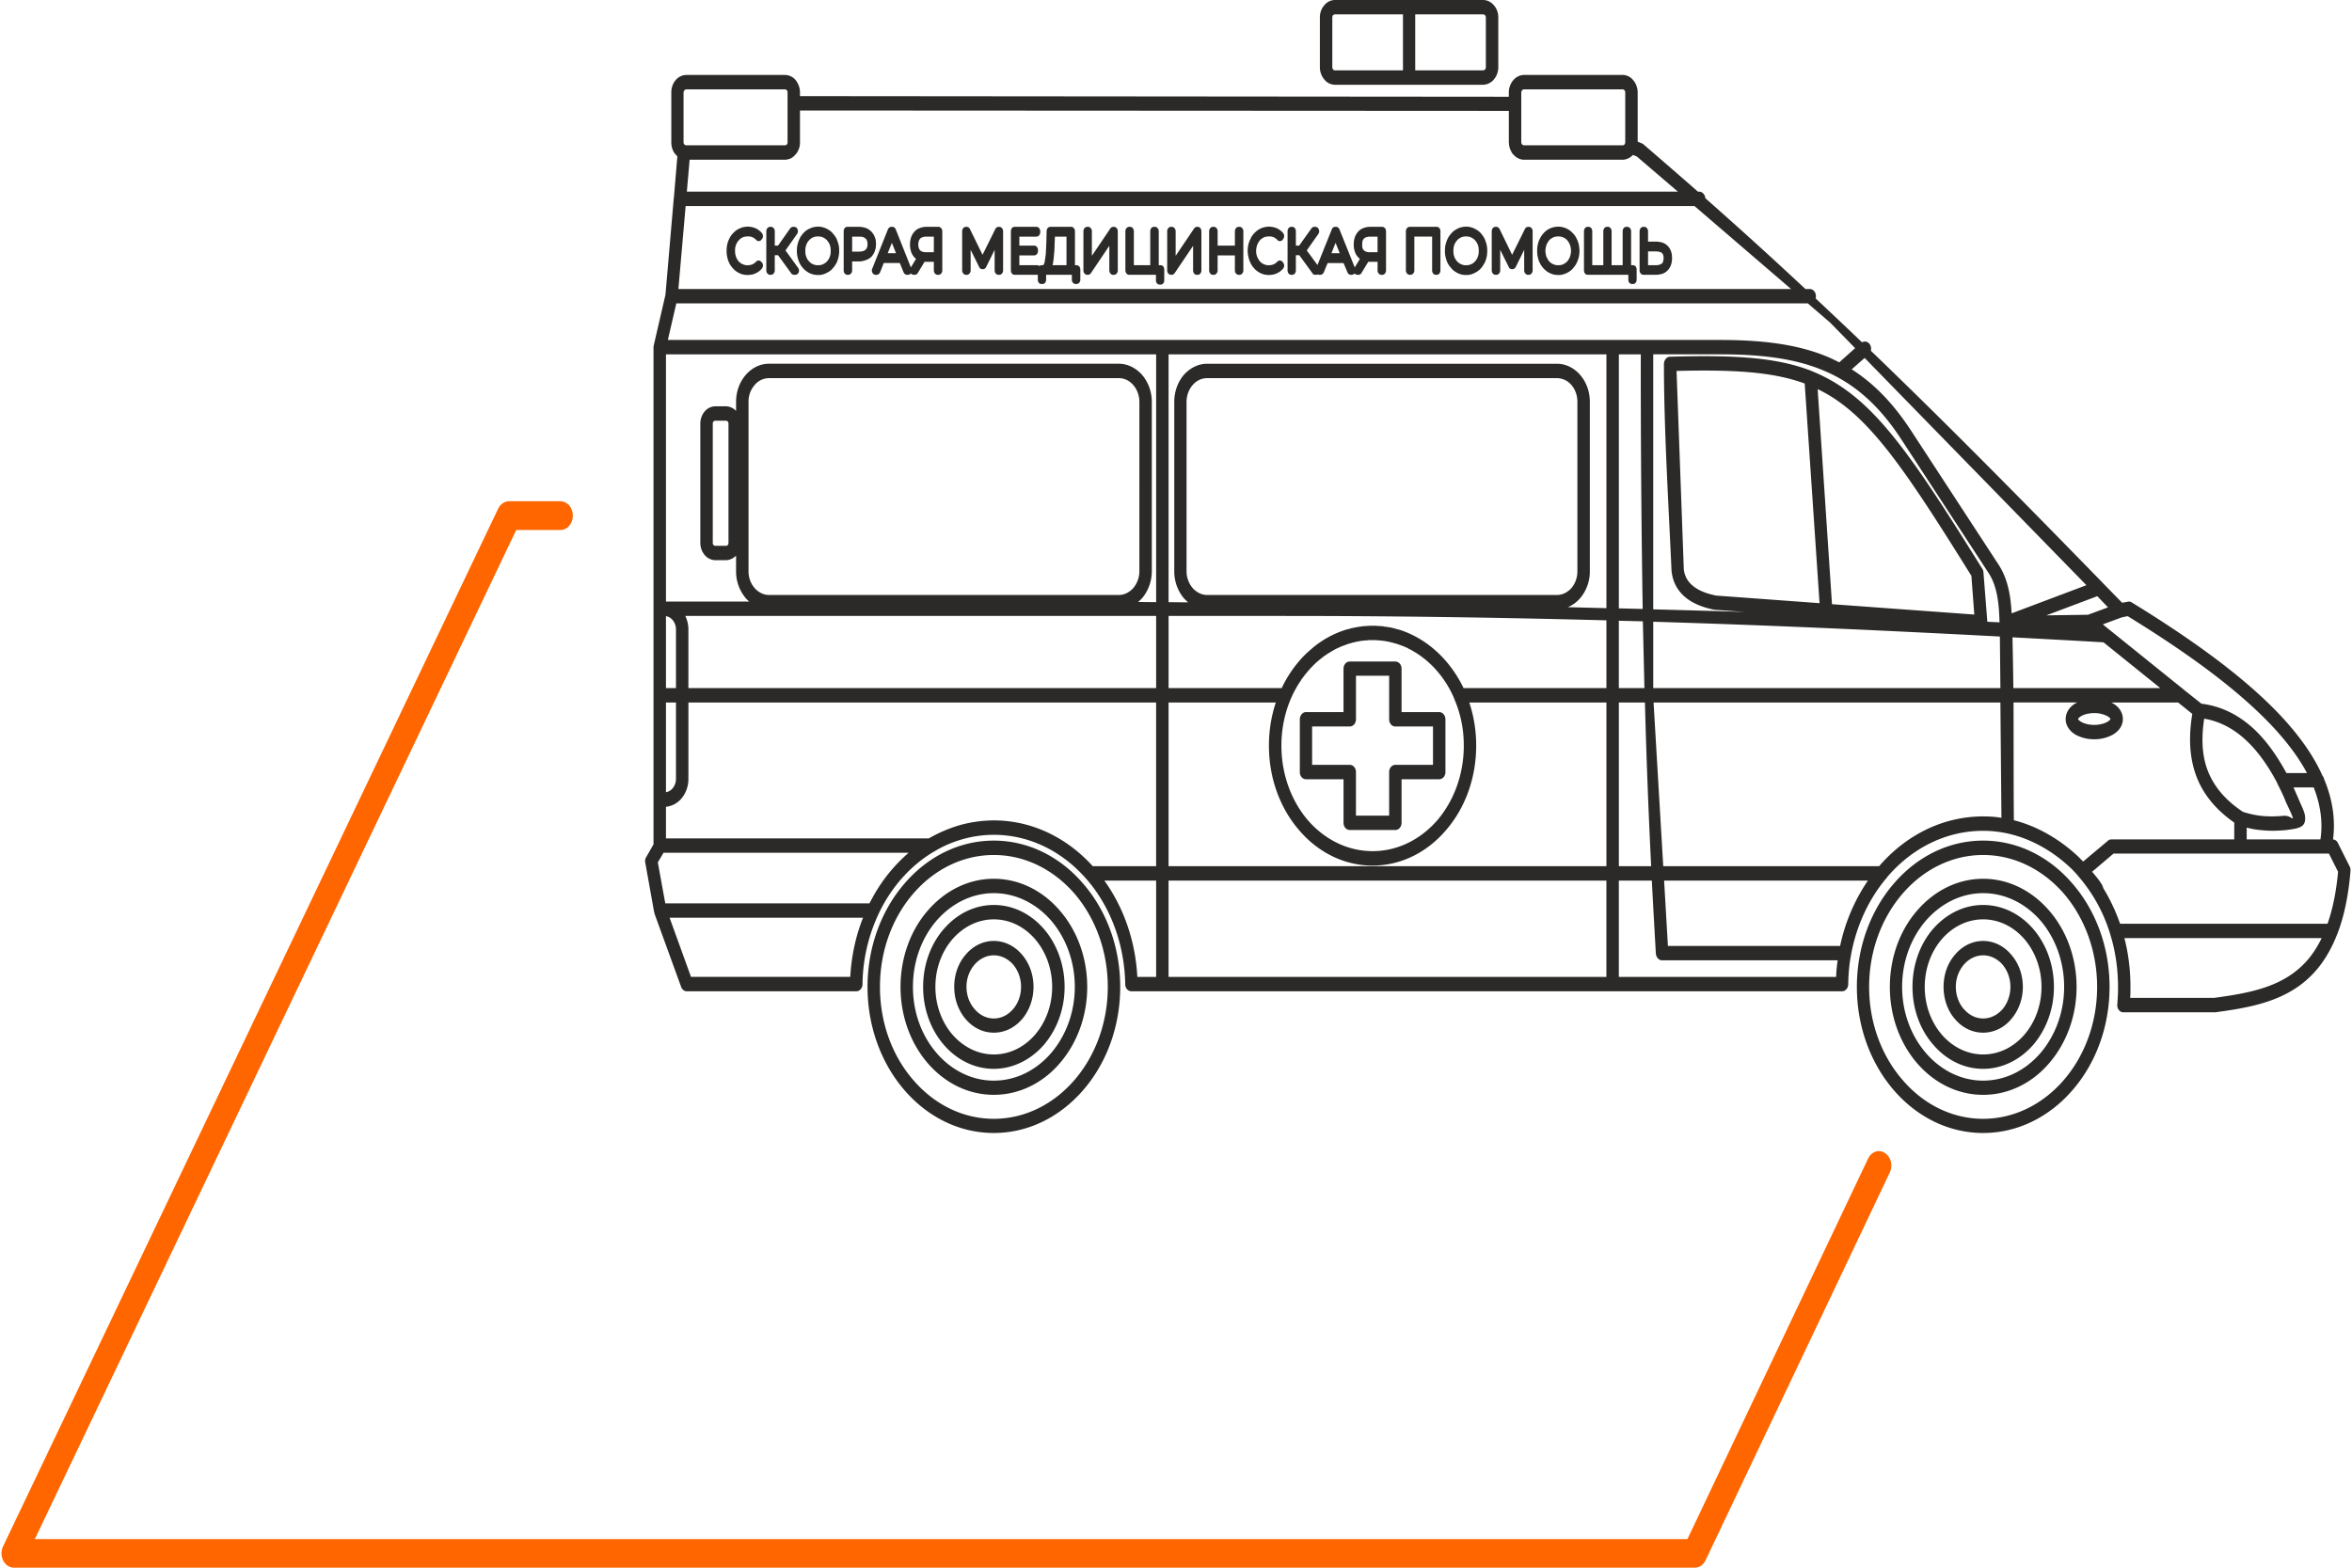 <svg width="144" height="96" viewBox="0 0 144 96" fill="none" xmlns="http://www.w3.org/2000/svg"><g clip-path="url(#clip0_239_32)"><path d="M114.373 70.948c.201-.429.656-.588 1.026-.343.37.232.507.759.306 1.187l-11.283 23.755c-.137.294-.391.453-.666.453H.853c-.423 0-.761-.392-.761-.869 0-.171.042-.343.116-.477L30.494 31.16c.138-.294.402-.465.666-.465h3.152c.423 0 .761.391.761.88 0 .49-.338.882-.761.882h-2.707L2.133 94.25h101.179l11.061-23.302z" fill="#F60"/><path d="M60.844 51.476c2.136 0 4.071 1.003 5.467 2.631 1.406 1.616 2.273 3.855 2.273 6.328 0 2.472-.867 4.711-2.273 6.327-1.396 1.615-3.331 2.619-5.467 2.619-2.136 0-4.072-1.004-5.467-2.62-1.396-1.615-2.263-3.854-2.263-6.326 0-2.473.867-4.712 2.263-6.328 1.395-1.628 3.33-2.631 5.467-2.631zM86.646.88v3.427h4.156a.164.164 0 00.127-.061.214.214 0 00.042-.135V1.065a.212.212 0 00-.053-.135.157.157 0 00-.116-.049h-4.156zm-.75 3.427V.881h-4.167a.205.205 0 00-.117.05.283.283 0 00-.042.134v3.047c0 .05.021.098.042.135a.16.16 0 00.117.061h4.166zm-45.123 32.53h5.097a1.813 1.813 0 01-.212-.208 2.53 2.53 0 01-.592-1.652v-.955a.89.89 0 01-.624.282h-.645a.87.87 0 01-.655-.318 1.155 1.155 0 01-.265-.747v-7.294c0-.294.106-.563.265-.747a.87.87 0 01.655-.318h.645a.89.89 0 01.624.282v-.551c0-.649.222-1.224.592-1.652.36-.416.867-.686 1.417-.686H68.5c.55 0 1.057.27 1.427.686.36.428.593 1.003.593 1.652v10.366c0 .636-.233 1.224-.593 1.652a3.75 3.75 0 01-.243.233l1.1.012V21.7H40.773v15.14zm30.772.037l1.195.012a6.189 6.189 0 01-.264-.257 2.579 2.579 0 01-.582-1.652V24.612c0-.649.222-1.224.582-1.652.37-.416.878-.686 1.427-.686h21.425c.55 0 1.057.27 1.417.686.37.428.592 1.003.592 1.652v10.366a2.53 2.53 0 01-.592 1.652c-.212.245-.476.44-.761.551l2.368.061V21.7H71.545v15.176zm27.569.38l1.459.036a901.379 901.379 0 01-.116-15.592h-1.343v15.555zm2.104.06c1.861.05 3.733.099 5.605.16l-1.862-.135c-.803-.159-1.417-.44-1.84-.82-.465-.416-.719-.942-.782-1.566-.18-4.064-.465-8.64-.465-12.655 0-.245.169-.453.37-.453 3.912-.11 6.545.024 8.724.893v.013h.021a9.817 9.817 0 011.956 1.077c2.581 1.823 4.759 5.128 8.428 11.014a.473.473 0 01.064.22l.233 2.975v.037l.75.036v-.024c-.031-1.016-.116-2.142-.655-2.974l-5.362-8.212c-1.396-2.142-2.929-3.44-4.727-4.198-1.818-.771-3.912-1.004-6.397-1.004h-4.061v15.617zm32.137 5.704h-4.103c.042.012.074.037.105.049.381.22.614.563.614.967 0 .391-.233.734-.614.954a2.314 2.314 0 01-1.142.282 2.37 2.37 0 01-1.142-.282c-.37-.22-.603-.563-.603-.954 0-.404.233-.747.603-.967.042-.012.074-.037.106-.05h-3.902c.01 2.412 0 4.823.021 7.21 1.851.477 3.204 1.541 3.913 2.202.127.123.232.233.327.33l1.502-1.26v-.012h.011c.01-.012.021-.024.031-.024.022-.013.032-.025.053-.037a.55.55 0 01.148-.025h7.508v-1.028c-1.311-.918-2.062-1.982-2.421-3.133-.349-1.114-.349-2.3-.148-3.524l-.867-.698zm-10.882 0h-21.234l.592 10.023h13.219l.042-.049c1.629-1.86 3.86-2.998 6.324-2.998.391 0 .761.024 1.121.086l-.064-7.062zm-21.763 0h-1.596v10.023h1.977a438.309 438.309 0 01-.381-10.023zm-2.358 0h-8.396c.275.82.423 1.713.423 2.643 0 2.032-.709 3.868-1.861 5.19-1.142 1.334-2.728 2.154-4.484 2.154-1.755 0-3.342-.82-4.484-2.154-1.152-1.322-1.86-3.158-1.86-5.19 0-.93.147-1.823.422-2.643h-6.567v10.023h26.807V43.02zm-27.568 0H42.148v4.687c0 .465-.17.894-.434 1.2a1.427 1.427 0 01-.941.501v1.934h16.095a8.771 8.771 0 011.882-.808 7.974 7.974 0 012.094-.293c2.347 0 4.483 1.064 6.059 2.802h3.88V43.02zm-29.398 0h-.613v5.495a.667.667 0 00.402-.233.893.893 0 00.211-.575V43.02zm37.35-5.3h-7.19v4.419h6.926a7.242 7.242 0 011.078-1.665c.233-.281.497-.526.772-.759l.043-.036.042-.037a5.94 5.94 0 012.115-1.114h.021l.053-.012.053-.012.053-.025.052-.012.053-.012h.032l.021-.012h.01l.096-.013v-.012h.064l.042-.012h.01l.053-.012h.01l.043-.013h.053l.063-.012h.043l.01-.012h.053l.053-.012h.116l.053-.013h.159l.01-.012h.466l.01.012h.159l.053.013h.116l.053.012h.053l.01.012.085.012h.074l.042.013h.01l.054.012h.01l.043.012h.063l.106.025.032.012h.02c.106.024.212.061.318.085l.042.013h.021c1.1.342 2.094 1.016 2.877 1.921.423.49.793 1.053 1.089 1.665h8.745v-4.15c-6.43-.17-12.9-.269-19.616-.269zm-7.952 0H41.957c.117.245.19.527.19.82v3.599h28.637v-4.419zm-30.011 4.419h.613v-3.599a.893.893 0 00-.211-.575.666.666 0 00-.402-.232v4.406zm58.34 0h1.566l-.096-4.088-1.47-.037v4.125zm2.105 0h21.255l-.032-3.158c-7.222-.38-14.212-.697-21.223-.905v4.063zm22.048 0h8.999l-3.479-2.803c-1.871-.11-3.733-.208-5.573-.306.022 1.028.043 2.068.053 3.109zm-35.277-1.04a5.734 5.734 0 00-1.343-1.151h-.01a2.927 2.927 0 00-.423-.233v-.012a4.907 4.907 0 00-.582-.232 1.457 1.457 0 00-.18-.062h-.021l-.032-.012-.031-.012h-.011l-.053-.012-.01-.013h-.032l-.032-.012h-.021l-.042-.012-.053-.012-.022-.012-.063-.013h-.01l-.127-.024h-.011l-.053-.012h-.01l-.074-.013h-.011l-.053-.012h-.074l-.021-.012h-.095l-.021-.012h-.148l-.032-.013h-.508l-.031.013H83.6l-.01.012h-.106l-.021.012h-.074l-.053.012h-.01l-.075.013h-.01l-.053.012-.137.024-.074.013-.022.012-.042.012h-.01l-.043.012h-.02l-.033.012h-.031l-.01.013-.054.012h-.01l-.032.012-.032.012h-.01l-.096.025-.031.012-.064.025c-.127.049-.264.098-.391.147l-.01.012-.053.024c-.127.05-.244.11-.37.184l-.022.012-.084.049-.01.012-.064.037c-.064.037-.117.061-.17.098l-.01.012-.032.025-.021.012-.021.012-.159.11-.053.05-.031.011-.022.025-.052.049h-.01l-.033.024-.02.013-.022.024-.032.025h-.01l-.032.036-.01.013-.032.024-.021.024-.022.013-.074.06-.01.013-.021.025-.032.024-.01.012-.032.037h-.01l-.033.037-.02.024-.011.012-.032.037h-.01l-.032.037-.011.012-.021.025-.032.024-.01.012-.032.037v.012l-.032.037-.021.012-.021.025-.021.036h-.01l-.033.037-.01.012-.021.037-.022.025-.052.049-.032.049-.01.012-.022.024-.021.037-.042.049-.032.037-.01.024-.022.025-.074.097-.02.025-.011.037c-.085.122-.17.244-.244.379-.602 1.028-.951 2.276-.951 3.61 0 1.787.624 3.403 1.628 4.578 1.015 1.162 2.411 1.884 3.955 1.884s2.94-.722 3.955-1.884c1.005-1.175 1.629-2.79 1.629-4.578a7.052 7.052 0 00-.582-2.863v-.013l-.01-.024a6.338 6.338 0 00-1.037-1.665zm54.153 16.35h-12.076c.243.943.37 1.946.37 2.986 0 .184 0 .38-.011.588l-.01.086h5.139c1.798-.245 3.585-.539 4.949-1.591.645-.49 1.195-1.15 1.639-2.069zm-12.341-.88h12.701c.306-.87.528-1.91.645-3.183l-.561-1.114H129.4l-1.312 1.114c.476.55.667.857.677.991.391.637.719 1.322.984 2.044l.052.147zm-89.726-.625c-.01-.037-.021-.086-.032-.122l-.54-3.011a.458.458 0 01.064-.33l.444-.772V21.222l.011-.037c0-.024.01-.049.01-.061l.71-3.072.507-5.887c0-.012 0-.036.01-.061l.212-2.533c-.021-.025-.053-.05-.074-.074l-.032-.037c-.17-.183-.264-.452-.264-.746V5.666c0-.293.095-.562.264-.758a.87.87 0 01.656-.319h6.038a.87.87 0 01.656.319c.158.196.264.465.264.758v.22l43.398.038v-.258c0-.293.106-.562.276-.758a.87.87 0 01.655-.319h6.038c.254 0 .487.123.645.319.17.196.275.465.275.758v3.011l.243.098c.043.012.074.037.106.061a564.93 564.93 0 013.342 2.9h.074c.201 0 .359.184.381.405a282.133 282.133 0 016.122 5.556h.265c.211 0 .38.196.38.44 0 .05 0 .099-.021.135.963.906 1.904 1.787 2.845 2.693.158-.098.359-.05.476.122.074.11.095.257.063.392 4.558 4.381 8.989 8.873 14.181 14.197l.032.036 1.173 1.2.328-.061a.31.31 0 01.254.036c3.849 2.362 7.138 4.749 9.348 7.184 1.015 1.126 1.808 2.252 2.326 3.415a.512.512 0 01.106.22c.508 1.212.709 2.448.55 3.696a.373.373 0 01.296.22l.719 1.433a.504.504 0 01.053.281c-.127 1.542-.402 2.803-.793 3.819v.012l-.021.036c-.539 1.396-1.28 2.362-2.168 3.048-1.512 1.163-3.394 1.48-5.287 1.738h-5.679c-.201-.025-.359-.245-.328-.49l.032-.526c.011-.171.011-.343.011-.538 0-1.31-.223-2.546-.624-3.672a9.676 9.676 0 00-1.809-3.109l-.01-.012c-.042-.049-.085-.11-.127-.147a5.429 5.429 0 00-.37-.38c-.857-.807-2.739-2.239-5.319-2.239-2.253 0-4.304 1.04-5.795 2.742l-.085.097a.399.399 0 01-.106.135c-1.025 1.248-1.766 2.827-2.093 4.577 0 .025 0 .037-.011.062-.106.563-.159 1.15-.169 1.75v.024c0 .245-.169.44-.381.44H69.272c-.212 0-.38-.195-.38-.428-.043-2.52-.942-4.81-2.39-6.462l-.011-.012-.022-.024c-1.448-1.64-3.436-2.656-5.625-2.656a7.04 7.04 0 00-1.914.27 7.092 7.092 0 00-1.766.77l-.064.037c-1.269.77-2.347 1.934-3.098 3.341a10.398 10.398 0 00-1.195 4.7v.024c0 .245-.17.44-.38.44H42.051c-.148 0-.285-.097-.349-.269l-1.628-4.479v-.012zm.656-.624H53.23c.042-.074.085-.16.127-.233a9.902 9.902 0 012.273-2.864H40.625l-.35.588.456 2.509zm12.108.88H40.995l1.311 3.623h9.75c.074-1.285.339-2.508.783-3.622zM45.775 16.84c-.233 0-.455-.06-.656-.195a1.201 1.201 0 01-.264-.233 1.354 1.354 0 01-.201-.294l-.01-.024a1.288 1.288 0 01-.117-.343 1.58 1.58 0 01-.042-.391c0-.27.053-.527.169-.747.053-.122.127-.22.2-.306.085-.086.17-.171.265-.232.106-.062.212-.11.317-.147a1.49 1.49 0 01.339-.05c.084 0 .169.013.243.025h.01c.075.025.149.037.223.073h.01c.074.037.138.074.201.123l.01.012a.562.562 0 01.17.16.295.295 0 01.021.354l-.042.05c-.085.11-.222.121-.318.024l-.01-.013a.779.779 0 00-.222-.159.73.73 0 00-.296-.049c-.074 0-.148.013-.212.025h-.01a1.201 1.201 0 00-.18.085.963.963 0 00-.275.318 1.644 1.644 0 00-.074.209c-.021.085-.021.159-.021.245 0 .17.032.318.095.452.032.062.074.123.116.184.053.049.106.098.159.135.063.036.127.06.19.085a.596.596 0 00.212.025.66.66 0 00.518-.22c.095-.099.233-.086.317.012l.053.06a.295.295 0 01-.021.356.88.88 0 01-.18.171 1.261 1.261 0 01-.211.122.852.852 0 01-.233.074h-.01c-.075.012-.149.024-.233.024zm1.86-1.211h-.2v.93c0 .147-.106.27-.233.27h-.053c-.127 0-.232-.123-.232-.27V14.16c0-.147.105-.27.232-.27h.053c.127 0 .233.123.233.27v.881h.2l.741-1.052a.23.23 0 01.18-.098h.074c.127 0 .222.122.222.27a.294.294 0 01-.063.183l-.698.991.771 1.065a.283.283 0 01-.02.367.232.232 0 01-.149.061h-.074a.218.218 0 01-.19-.11l-.793-1.09zm2.444 1.211c-.233 0-.455-.06-.656-.195a1.201 1.201 0 01-.264-.233 1.354 1.354 0 01-.201-.294l-.01-.024a1.828 1.828 0 01-.117-.343 1.58 1.58 0 01-.043-.391c0-.135.011-.27.043-.392.031-.123.074-.245.127-.355.053-.122.127-.22.2-.306.085-.098.17-.171.265-.232.106-.062.212-.11.317-.147a1.49 1.49 0 01.339-.05c.243 0 .465.074.655.197a.86.86 0 01.265.232c.084.086.148.184.211.294.053.122.095.244.127.367.032.122.042.257.042.392 0 .281-.063.526-.169.758h-.01a1.06 1.06 0 01-.201.294.861.861 0 01-.265.233c-.095.06-.2.11-.306.146a1.102 1.102 0 01-.35.05zm0-.6c.084 0 .148 0 .222-.024a.876.876 0 00.18-.085.63.63 0 00.158-.135c.053-.049.085-.11.127-.184.032-.06.053-.134.074-.208.01-.073.021-.159.021-.244 0-.086-.01-.172-.021-.245a1.156 1.156 0 00-.074-.208 1.06 1.06 0 00-.127-.184.63.63 0 00-.159-.135c-.052-.036-.116-.06-.18-.085-.073-.012-.137-.025-.221-.025-.074 0-.138.013-.212.025a1.32 1.32 0 00-.19.085.826.826 0 00-.148.135.68.68 0 00-.127.184c-.032.06-.053.134-.074.208-.021.073-.021.159-.021.245 0 .085 0 .17.02.244.022.074.043.147.075.208a.537.537 0 00.127.184.826.826 0 00.148.135c.063.036.127.06.19.085h.01a.566.566 0 00.202.025zm2.506-2.35c.148 0 .285.025.402.062a.946.946 0 01.571.563c.053.122.074.27.074.428 0 .33-.106.6-.296.796a.927.927 0 01-.35.196 1.04 1.04 0 01-.401.073h-.413v.55c0 .148-.105.27-.232.27h-.064c-.127 0-.222-.122-.222-.27V14.16c0-.147.095-.27.222-.27h.709zm.01 1.518a.82.82 0 00.254-.036h.01a.406.406 0 00.138-.086l.01-.012a.226.226 0 00.075-.122l.01-.013a.976.976 0 00.022-.196.53.53 0 00-.032-.195.218.218 0 00-.085-.135.268.268 0 00-.148-.086l-.01-.012a1.292 1.292 0 00-.244-.024h-.423v.918h.423zm2.496.698h-.983l-.222.563c-.043.098-.127.16-.212.16h-.063c-.127 0-.233-.123-.233-.27 0-.037.01-.086.032-.123l.951-2.386c.043-.098.127-.16.212-.16h.063c.095 0 .18.074.212.172l.92 2.313.317-.526a.73.73 0 01-.2-.22.852.852 0 01-.128-.306 1.212 1.212 0 01-.042-.343c0-.343.095-.612.285-.808a.712.712 0 01.318-.208c.116-.049.254-.073.391-.073h.75c.128 0 .233.122.233.27v2.398c0 .147-.105.27-.232.27h-.053c-.127 0-.233-.123-.233-.27v-.526h-.57l-.413.685a.218.218 0 01-.19.11h-.064a.235.235 0 01-.17-.085.193.193 0 01-.073.06.274.274 0 01-.095.025h-.074c-.096 0-.17-.073-.212-.171l-.222-.55zm-.233-.6l-.253-.636-.254.636h.507zm1.364-.526c0 .147.043.27.106.343a.28.28 0 00.138.085.578.578 0 00.222.037h.486v-.954h-.455a.635.635 0 00-.232.036.268.268 0 00-.148.086.543.543 0 00-.085.135v.012a.676.676 0 00-.032.22zm5.193-.82v2.399c0 .147-.106.27-.233.27h-.053c-.127 0-.232-.123-.232-.27v-1.26l-.519 1.052a.223.223 0 01-.2.134h-.032a.214.214 0 01-.201-.146l-.518-1.04v1.26c0 .147-.106.27-.233.27h-.053c-.127 0-.233-.123-.233-.27V14.16c0-.147.106-.27.233-.27h.043c.095 0 .169.062.211.16l.761 1.554.783-1.579a.223.223 0 01.2-.134h.043c.127 0 .233.122.233.27zm2.125 2.668h-1.427c-.127 0-.222-.122-.222-.27V14.16c0-.147.095-.27.222-.27h1.343c.127 0 .232.123.232.27v.061c0 .147-.105.27-.232.27h-1.047v.55h.91c.126 0 .232.123.232.27v.06c0 .148-.106.27-.233.27h-.91v.6h1.09a.19.19 0 01.137.049.193.193 0 01.138-.05h.095l.021-.024a.53.53 0 00.074-.196v-.012c.021-.122.042-.27.064-.44l.031-.612.022-.808c0-.147.105-.257.222-.257h1.29c.116 0 .222.122.222.27v2.08h.095c.127 0 .233.11.233.257v.636c0 .147-.106.257-.233.257h-.053c-.127 0-.232-.11-.232-.257v-.306h-1.576v.306c0 .147-.095.257-.222.257h-.064c-.127 0-.222-.11-.222-.257v-.306zm1.026-1.86c0 .22-.01.416-.032.587-.01.184-.032.355-.053.49a.956.956 0 01-.042.196h.857v-1.75h-.709l-.021.477zm1.999-1.077h.063c.116 0 .222.122.222.27v1.505l1.132-1.677a.23.23 0 01.18-.098h.042c.127 0 .232.122.232.27v2.398c0 .147-.105.27-.232.27h-.064c-.116 0-.222-.123-.222-.27v-1.506l-1.131 1.677a.216.216 0 01-.18.098h-.042c-.127 0-.233-.122-.233-.27V14.16c0-.147.106-.27.233-.27zm4.716 2.607v.673c0 .147-.095.257-.222.257h-.064c-.127 0-.222-.11-.222-.257v-.343h-1.639c-.127 0-.232-.122-.232-.27V14.16c0-.147.105-.27.232-.27h.064c.116 0 .222.123.222.27v2.08h1.004v-2.08c0-.147.096-.27.222-.27h.064c.127 0 .233.123.233.27v2.08h.116c.127 0 .222.11.222.258zm.412-2.607h.053c.127 0 .233.122.233.27v1.505l1.131-1.677a.215.215 0 01.18-.098h.042c.127 0 .223.122.223.27v2.398c0 .147-.096.27-.223.27h-.063c-.127 0-.222-.123-.222-.27v-1.506l-1.132 1.677a.23.23 0 01-.18.098h-.042c-.126 0-.232-.122-.232-.27V14.16c0-.147.106-.27.232-.27zm4.431.27v2.398c0 .147-.106.27-.233.27h-.052c-.127 0-.233-.123-.233-.27v-.918h-1.057v.918c0 .147-.106.27-.233.27h-.053c-.127 0-.233-.123-.233-.27V14.16c0-.147.106-.27.233-.27h.053c.127 0 .233.123.233.27v.881h1.057v-.88c0-.148.106-.27.233-.27h.052c.127 0 .233.122.233.27zm1.565 2.68c-.243 0-.454-.062-.655-.196a1.004 1.004 0 01-.265-.233 1.061 1.061 0 01-.2-.294l-.011-.024a1.295 1.295 0 01-.117-.343 1.58 1.58 0 01.127-1.138.966.966 0 01.201-.306c.074-.086.17-.171.265-.232.095-.062.2-.11.317-.147a1.49 1.49 0 01.338-.05c.085 0 .159.013.243.025h.011c.074.025.148.037.222.073h.01c.064.037.138.074.202.123l.01.012a.72.72 0 01.17.16.294.294 0 01.01.354l-.032.05a.213.213 0 01-.328.024v-.013a1.251 1.251 0 00-.222-.159.763.763 0 00-.296-.049 1.14 1.14 0 00-.211.025h-.01a.852.852 0 00-.18.085.891.891 0 00-.16.135c-.041.061-.084.122-.116.184-.031.073-.063.134-.074.208a.974.974 0 00-.031.245.91.91 0 00.105.452c.032.062.075.123.117.184a.732.732 0 00.349.22.58.58 0 00.211.025c.212 0 .38-.074.518-.22.085-.099.233-.086.318.012l.042.06a.294.294 0 01-.01.356 1.276 1.276 0 01-.18.171 1.261 1.261 0 01-.212.122.983.983 0 01-.233.074h-.01a1.508 1.508 0 01-.233.024zm1.861-1.212h-.211v.93c0 .147-.095.27-.222.27h-.064c-.126 0-.222-.123-.222-.27V14.16c0-.147.096-.27.222-.27h.064c.127 0 .222.123.222.27v.881h.2l.752-1.052a.212.212 0 01.169-.098h.074c.127 0 .232.122.232.27a.294.294 0 01-.063.183l-.698.991.656.893.877-2.178a.22.22 0 01.201-.16h.064c.095 0 .18.074.211.172l.93 2.313.318-.526h-.01a1.228 1.228 0 01-.201-.22 1.09 1.09 0 01-.127-.306 1.212 1.212 0 01-.043-.343c0-.343.096-.612.286-.808a.713.713 0 01.317-.208c.127-.049.254-.073.391-.073h.762c.116 0 .222.122.222.27v2.398c0 .147-.106.27-.222.27h-.064c-.126 0-.232-.123-.232-.27v-.526h-.571l-.413.685a.214.214 0 01-.18.11h-.074a.235.235 0 01-.169-.085.182.182 0 01-.074.06.253.253 0 01-.095.025h-.063c-.096 0-.18-.073-.212-.171l-.233-.55h-.972l-.233.562c-.042.098-.127.16-.212.16h-.063c-.032 0-.063-.013-.095-.025a.179.179 0 01-.085.024h-.074a.202.202 0 01-.18-.11l-.793-1.09zm2.475-.123l-.254-.636-.254.636h.508zm1.375-.526c0 .086 0 .16.02.208a.375.375 0 00.075.135.336.336 0 00.137.085.617.617 0 00.222.037h.487v-.954h-.455a.675.675 0 00-.233.036.312.312 0 00-.148.086.548.548 0 00-.084.135c-.01.06-.021.134-.021.232zm4.79-.82v2.399c0 .147-.095.27-.222.27h-.064c-.126 0-.222-.123-.222-.27V14.49h-1.089v2.068c0 .147-.106.27-.233.27h-.052c-.127 0-.233-.123-.233-.27V14.16c0-.147.106-.27.233-.27h1.66c.127 0 .222.123.222.27zm1.576 2.68a1.11 1.11 0 01-.656-.195.861.861 0 01-.264-.233 1.388 1.388 0 01-.212-.294l-.01-.024a1.821 1.821 0 01-.117-.343 1.576 1.576 0 01-.042-.391c0-.135.01-.27.042-.392.032-.123.074-.245.127-.355a1.21 1.21 0 01.212-.306.86.86 0 01.264-.232c.095-.062.2-.11.307-.147.116-.025.222-.05.349-.05.232 0 .454.074.645.197.105.06.19.134.275.232.074.086.137.184.2.294.053.122.096.244.127.367.032.122.043.257.043.392 0 .281-.053.526-.17.758h-.01c-.053.11-.116.208-.19.294a1.08 1.08 0 01-.275.233c-.096.06-.201.11-.307.146a1.037 1.037 0 01-.338.05zm0-.6c.074 0 .137 0 .211-.024a1.32 1.32 0 00.19-.085.825.825 0 00.148-.135c.053-.049.085-.11.127-.184.032-.06.053-.134.074-.208.01-.073.021-.159.021-.244 0-.086-.01-.172-.02-.245-.022-.074-.043-.147-.075-.208a1.06 1.06 0 00-.127-.184.628.628 0 00-.158-.135c-.053-.036-.117-.06-.18-.085-.074-.012-.137-.025-.211-.025-.085 0-.148.013-.223.025a.852.852 0 00-.18.085.63.63 0 00-.158.135 1.06 1.06 0 00-.127.184 1.156 1.156 0 00-.074.208 1.82 1.82 0 00-.021.245c0 .085.01.17.021.244.021.074.042.147.074.208.043.074.074.135.127.184a.63.63 0 00.159.135c.053.036.116.06.18.085h.01a.595.595 0 00.212.025zm4.07-2.08v2.399c0 .147-.105.27-.232.27h-.053c-.127 0-.232-.123-.232-.27v-1.26L92.8 16.35a.223.223 0 01-.2.134h-.032a.214.214 0 01-.201-.146l-.518-1.04v1.26c0 .147-.106.27-.233.27h-.063c-.117 0-.222-.123-.222-.27V14.16c0-.147.105-.27.222-.27h.053c.095 0 .169.062.211.148l.761 1.566.783-1.579a.223.223 0 01.2-.134h.043c.127 0 .233.122.233.27zm1.566 2.68c-.233 0-.455-.06-.656-.195a1.201 1.201 0 01-.264-.233 1.35 1.35 0 01-.201-.294l-.01-.024a1.288 1.288 0 01-.117-.343 1.576 1.576 0 01-.042-.391c0-.135.01-.27.042-.392.021-.123.064-.245.127-.355.053-.122.127-.22.2-.306a1.198 1.198 0 01.583-.38 1.54 1.54 0 01.338-.048 1.23 1.23 0 01.92.428c.084.086.148.184.2.294.064.122.107.244.138.367.021.122.043.257.043.392 0 .281-.064.526-.18.758-.053.11-.127.208-.201.294-.074.098-.17.171-.264.233a1.34 1.34 0 01-.318.146 1.037 1.037 0 01-.338.05zm0-.6c.074 0 .148 0 .211-.024a.73.73 0 00.466-.404.682.682 0 00.074-.208.906.906 0 00.031-.244.907.907 0 00-.031-.245.682.682 0 00-.074-.208c-.032-.074-.074-.123-.117-.184a.734.734 0 00-.349-.22 1.135 1.135 0 00-.211-.025c-.074 0-.148.013-.212.025a1.308 1.308 0 00-.19.085.63.63 0 00-.159.135c-.042.061-.084.11-.116.184a.682.682 0 00-.074.208.903.903 0 00-.032.245c0 .085.01.17.032.244v.013a.72.72 0 00.074.195l.01.013c.032.06.064.122.106.17a.63.63 0 00.159.136c.064.036.127.06.19.085h.011c.063.025.127.025.2.025zm4.462-2.08v2.08h.117c.127 0 .222.11.222.258v.636c0 .147-.095.257-.222.257h-.064c-.127 0-.222-.11-.222-.257v-.306H97.2c-.127 0-.222-.122-.222-.27V14.16c0-.147.095-.27.222-.27h.063c.127 0 .222.123.222.27v2.08h.677v-2.08c0-.147.095-.27.222-.27h.063c.127 0 .222.123.222.27v2.08h.677v-2.08c0-.147.095-.27.222-.27h.064c.127 0 .232.123.232.27zm1.534.636a1.2 1.2 0 01.38.062.74.74 0 01.318.195c.179.172.275.429.275.747 0 .33-.096.588-.286.771a.733.733 0 01-.317.196 1.346 1.346 0 01-.402.061h-.751c-.127 0-.232-.122-.232-.27V14.16c0-.147.105-.27.232-.27h.053c.127 0 .233.123.233.27v.636h.497zm-.021 1.445a.698.698 0 00.243-.037.772.772 0 00.137-.073.266.266 0 00.064-.123.535.535 0 00.031-.196c0-.146-.031-.257-.095-.306v-.012c-.084-.061-.201-.098-.38-.098h-.476v.845h.476zM82.638 40.51h2.792c.211 0 .38.196.38.44v2.656h2.306c.211 0 .38.208.38.44v3.232c0 .245-.169.44-.38.44H85.81v2.668c0 .245-.17.441-.381.441h-2.792c-.211 0-.38-.196-.38-.44v-2.669h-2.306c-.2 0-.37-.195-.37-.44v-3.231c0-.233.17-.44.37-.44h2.305V40.95c0-.244.17-.44.381-.44zm2.411.869h-2.03v2.668c0 .245-.17.44-.38.44h-2.306v2.35h2.305c.212 0 .38.196.38.44v2.669h2.031v-2.668c0-.245.17-.44.38-.44h2.306v-2.35H85.43c-.212 0-.38-.196-.38-.441v-2.668zm38.112-3.819l4.578-1.725-13.578-13.916-.793.698c1.333.845 2.528 2.056 3.638 3.757l5.361 8.212c.582.894.741 1.97.794 2.974zm5.245-1.052l-3.12 1.175 2.549-.037 1.226-.453-.655-.685zm11.05 11.529c-.01-.025-.021-.037-.021-.062-.571-1.089-1.195-1.958-1.882-2.606-.783-.747-1.66-1.2-2.602-1.359-.158 1.028-.158 2.02.127 2.925.328 1.016 1.005 1.958 2.242 2.778.413.135.814.22 1.227.257.423.037.846.025 1.258-.012.413-.036.582.27.571.11a4.442 4.442 0 00-.201-.477l-.232-.502c-.148-.38-.318-.722-.487-1.052zm.529-.698h1.258c-.465-.881-1.11-1.75-1.903-2.631-2.136-2.35-5.33-4.675-9.073-6.976l-.36.073-1.163.429.37.305h.011l.01.013 4.558 3.671.011.013 1.078.856c1.195.147 2.284.673 3.257 1.591.709.673 1.354 1.567 1.946 2.656zm1.671.881h-1.238c.075.16.138.319.212.478l.211.49c.159.354.265.587.286.807.053.649-.286.734-1.248.844-.465.037-.93.05-1.396 0a5.093 5.093 0 01-.93-.159v.722h4.515c.159-1.064 0-2.13-.412-3.182zM42.052 11.737h60.678l-2.517-2.154-.243-.098v.012h-.01v.012h-.011v.013h-.01v.012h-.011l-.01.012-.011.012h-.01v.013h-.011l-.011.012h-.01v.012h-.011l-.01.012-.011.013h-.01l-.011.012H99.8v.012h-.02v.012h-.021v.013h-.021v.012h-.022v.012h-.021v.012h-.032v.012h-.032v.013H99.6v.012h-.031l-.011.012h-.042l-.011.012h-.053l-.01.013h-6.24v-.013h-.064l-.01-.012h-.043l-.01-.012h-.021l-.011-.012h-.032v-.013h-.02l-.01-.012h-.021v-.012l-.033-.012h-.01a1.12 1.12 0 01-.254-.208l-.01-.013c-.032-.024-.053-.06-.085-.097l-.032-.062-.01-.012v-.012l-.011-.025-.021-.036v-.013l-.01-.012V9.18l-.011-.012-.01-.012v-.013l-.011-.012v-.024l-.011-.013v-.012l-.01-.012v-.025l-.011-.012v-.038l-.01-.012v-.037l-.011-.012v-.049l-.01-.012v-.11l-.011-.012V6.792l-43.4-.024v2.068l-.01.013v.061l-.01.012v.037l-.01.012v.049h-.011v.024l-.011.025v.012l-.032.074-.01.024a.808.808 0 01-.18.281.912.912 0 01-.254.22l-.042.025h-.021l-.01.012h-.022l-.01.013h-.022l-.011.012h-.032l-.01.012h-.043l-.01.012h-.052l-.011.013h-5.932l-.17 1.958zm61.693.881H41.978l-.444 5.08h68.123l-5.912-5.08zm6.937 5.96H41.407l-.518 2.24h64.39c2.569 0 4.748.245 6.662 1.052.222.098.444.208.666.319l.973-.87-1.533-1.566-1.365-1.175zm3.68 35.346h-12.478l.233 4.002h10.543a11.222 11.222 0 011.702-4.003zm-13.229 0h-2.02v5.898h13.304c.01-.342.042-.685.095-1.015h-10.755c-.201 0-.37-.196-.38-.44-.085-1.518-.17-3-.244-4.444zm-2.78 0H71.544v5.898h26.807v-5.899zm-27.57 0h-3.171c1.163 1.615 1.903 3.659 2.02 5.898h1.152v-5.899zm40.502-30.095l.878 13.169 8.713.636-.179-2.374c-3.575-5.74-5.7-8.96-8.143-10.685a8.513 8.513 0 00-1.269-.746zm.116 13.107l-.909-13.45c-1.967-.722-4.367-.857-7.846-.771l.444 12.14c.042.38.201.71.497.968.317.293.814.514 1.48.648l6.334.465zM68.5 23.156H47.075a1.14 1.14 0 00-.877.428 1.53 1.53 0 00-.37 1.028v10.366c0 .404.137.759.37 1.028.222.257.539.428.877.428H68.5c.349 0 .655-.17.888-.428.222-.27.37-.624.37-1.028V24.612c0-.404-.148-.771-.37-1.028-.233-.27-.54-.428-.888-.428zm26.828 0H73.903c-.349 0-.655.159-.888.428-.222.257-.37.624-.37 1.028v10.366c0 .404.148.759.37 1.028.233.257.54.428.888.428h21.425c.338 0 .656-.17.888-.428.222-.27.36-.624.36-1.028V24.612c0-.404-.138-.771-.36-1.028a1.177 1.177 0 00-.888-.428zm-50.886 2.606h-.645a.204.204 0 00-.116.05.202.202 0 00-.042.134v7.294a.2.2 0 00.042.135.204.204 0 00.116.049h.645a.147.147 0 00.117-.05.202.202 0 00.042-.134v-7.294a.264.264 0 00-.032-.122l-.01-.013a.204.204 0 00-.117-.049zm84.577 18.09a1.717 1.717 0 00-.804-.184c-.317 0-.603.073-.793.183-.116.074-.19.135-.19.184 0 .036.074.098.19.171.19.11.476.184.793.184.317 0 .603-.074.804-.184.116-.073.19-.135.19-.171 0-.05-.074-.11-.19-.184zM48.101 8.897l.074-.05c.021-.024.032-.06.043-.085V5.667c0-.062-.011-.11-.043-.135a.16.16 0 00-.116-.061H42.02a.16.16 0 00-.117.06.211.211 0 00-.053.136v3.047c0 .049.022.098.053.135l.01.012a.162.162 0 00.107.037h6.08zM93.16 8.8c.01.012.021.036.032.049.02.012.042.036.063.036l.01.013h6.123v-.013h.032v-.012h.01v-.012l.022-.012h.01v-.013h.011v-.012l.01-.012a.427.427 0 00.022-.098V5.666a.214.214 0 00-.042-.134.16.16 0 00-.117-.061h-6.038a.16.16 0 00-.116.06.211.211 0 00-.053.136v3.071h.01v.037l.011.012V8.8zm-2.358-3.61h-9.073a.833.833 0 01-.645-.319 1.163 1.163 0 01-.275-.759V1.065c0-.294.106-.563.275-.747A.833.833 0 0181.729 0h9.073c.264 0 .486.122.655.318.17.184.276.453.276.747v3.047c0 .294-.106.563-.276.759a.87.87 0 01-.655.318zm30.614 52.43c.666 0 1.279.318 1.713.832.444.502.719 1.2.719 1.983 0 .77-.275 1.468-.719 1.982-.434.514-1.047.82-1.713.82-.666 0-1.28-.306-1.713-.82l-.022-.024c-.433-.502-.687-1.2-.687-1.959 0-.783.264-1.48.709-1.982.433-.514 1.047-.832 1.713-.832zm1.184 1.444c-.307-.343-.719-.563-1.184-.563-.455 0-.878.22-1.174.563a2.082 2.082 0 00-.497 1.37c0 .527.18.992.476 1.347l.021.012c.296.355.719.575 1.174.575.465 0 .877-.22 1.184-.563.296-.355.487-.844.487-1.37 0-.539-.191-1.016-.487-1.371zM60.844 57.62c.676 0 1.28.318 1.723.832.434.502.709 1.2.709 1.983 0 .77-.275 1.48-.709 1.982-.444.514-1.047.82-1.723.82-.666 0-1.27-.306-1.713-.82-.444-.514-.709-1.212-.709-1.983 0-.783.265-1.48.709-1.982l.02-.025c.434-.501 1.037-.807 1.693-.807zm1.184 1.444c-.307-.343-.719-.563-1.184-.563-.444 0-.857.208-1.163.55l-.011.013a2.083 2.083 0 00-.497 1.37c0 .527.19 1.016.497 1.359.296.355.719.575 1.174.575.465 0 .877-.22 1.184-.575.296-.343.486-.832.486-1.358 0-.539-.19-1.016-.486-1.371zm59.388-3.647c1.195 0 2.284.563 3.066 1.468.783.906 1.269 2.166 1.269 3.55 0 1.382-.486 2.63-1.269 3.549l-.021.024c-.782.881-1.861 1.444-3.045 1.444-1.195 0-2.274-.563-3.056-1.48-.793-.906-1.269-2.155-1.269-3.538s.476-2.643 1.258-3.549c.793-.905 1.872-1.468 3.067-1.468zm2.527 2.092c-.645-.746-1.544-1.211-2.527-1.211-.984 0-1.883.465-2.528 1.211-.645.747-1.047 1.787-1.047 2.925 0 1.139.402 2.179 1.047 2.925.645.747 1.544 1.212 2.528 1.212.983 0 1.861-.453 2.506-1.187l.021-.025c.645-.746 1.047-1.786 1.047-2.925 0-1.138-.402-2.178-1.047-2.925zm-63.1-2.092c1.196 0 2.285.563 3.067 1.468.783.906 1.27 2.166 1.27 3.55 0 1.382-.487 2.63-1.27 3.549l-.02.024c-.783.881-1.862 1.444-3.046 1.444-1.195 0-2.274-.563-3.056-1.468-.793-.918-1.27-2.167-1.27-3.55s.477-2.643 1.27-3.549c.782-.905 1.86-1.468 3.056-1.468zm2.528 2.092c-.645-.746-1.533-1.211-2.527-1.211-.984 0-1.872.465-2.528 1.211-.645.747-1.047 1.775-1.047 2.925 0 1.139.402 2.179 1.047 2.925.656.747 1.544 1.212 2.528 1.212.983 0 1.86-.453 2.506-1.187l.021-.025c.645-.746 1.047-1.786 1.047-2.925 0-1.138-.402-2.178-1.047-2.925zm58.045-3.696c1.575 0 3.003.747 4.039 1.946 1.037 1.188 1.682 2.852 1.682 4.675 0 1.824-.645 3.476-1.682 4.676l-.021.024c-1.026 1.187-2.453 1.91-4.018 1.91-1.576 0-3.004-.735-4.04-1.934-1.036-1.2-1.671-2.852-1.671-4.675 0-1.824.635-3.489 1.671-4.676 1.036-1.2 2.464-1.946 4.04-1.946zm3.511 2.558c-.899-1.028-2.137-1.677-3.511-1.677-1.364 0-2.602.65-3.501 1.677-.898 1.04-1.459 2.472-1.459 4.063 0 1.58.561 3.011 1.459 4.052.899 1.04 2.137 1.688 3.501 1.688 1.364 0 2.591-.636 3.489-1.664l.022-.025c.888-1.04 1.448-2.472 1.448-4.05 0-1.592-.56-3.024-1.448-4.064zm-64.083-2.558c1.575 0 3.014.747 4.04 1.946 1.036 1.188 1.68 2.852 1.68 4.675 0 1.824-.644 3.476-1.68 4.676-1.026 1.199-2.465 1.933-4.04 1.933-1.576 0-3.004-.734-4.04-1.933-1.036-1.2-1.67-2.852-1.67-4.675 0-1.824.634-3.489 1.67-4.676 1.036-1.2 2.464-1.946 4.04-1.946zm3.51 2.558c-.898-1.028-2.136-1.677-3.51-1.677-1.364 0-2.602.65-3.5 1.677-.9 1.04-1.45 2.472-1.45 4.063 0 1.58.55 3.011 1.45 4.052.898 1.04 2.136 1.688 3.5 1.688 1.374 0 2.612-.648 3.51-1.689.889-1.04 1.45-2.472 1.45-4.05 0-1.592-.561-3.024-1.45-4.064zm57.062-4.895c2.136 0 4.071 1.003 5.467 2.631 1.406 1.616 2.273 3.855 2.273 6.328 0 2.472-.867 4.711-2.273 6.327-1.396 1.615-3.331 2.619-5.467 2.619-2.136 0-4.072-1.004-5.467-2.62-1.396-1.615-2.263-3.854-2.263-6.326 0-2.473.867-4.712 2.263-6.328 1.395-1.628 3.331-2.631 5.467-2.631zm4.938 3.243c-1.269-1.456-3.014-2.362-4.938-2.362-1.925 0-3.67.906-4.928 2.362-1.269 1.469-2.052 3.488-2.052 5.715 0 2.228.783 4.247 2.052 5.704 1.258 1.468 3.003 2.374 4.928 2.374 1.924 0 3.669-.906 4.938-2.374 1.258-1.457 2.041-3.476 2.041-5.704 0-2.227-.783-4.246-2.041-5.715zm-60.572 0c-1.269-1.456-3.014-2.362-4.938-2.362-1.925 0-3.67.906-4.928 2.362-1.27 1.469-2.041 3.488-2.041 5.715 0 2.228.772 4.247 2.04 5.704 1.26 1.468 3.004 2.374 4.929 2.374 1.924 0 3.67-.906 4.938-2.374 1.258-1.457 2.041-3.476 2.041-5.704 0-2.227-.782-4.246-2.04-5.715z" fill="#2B2A29"/></g><defs><clipPath id="clip0_239_32"><path fill="#fff" d="M0 0h144v96H0z"/></clipPath></defs></svg>